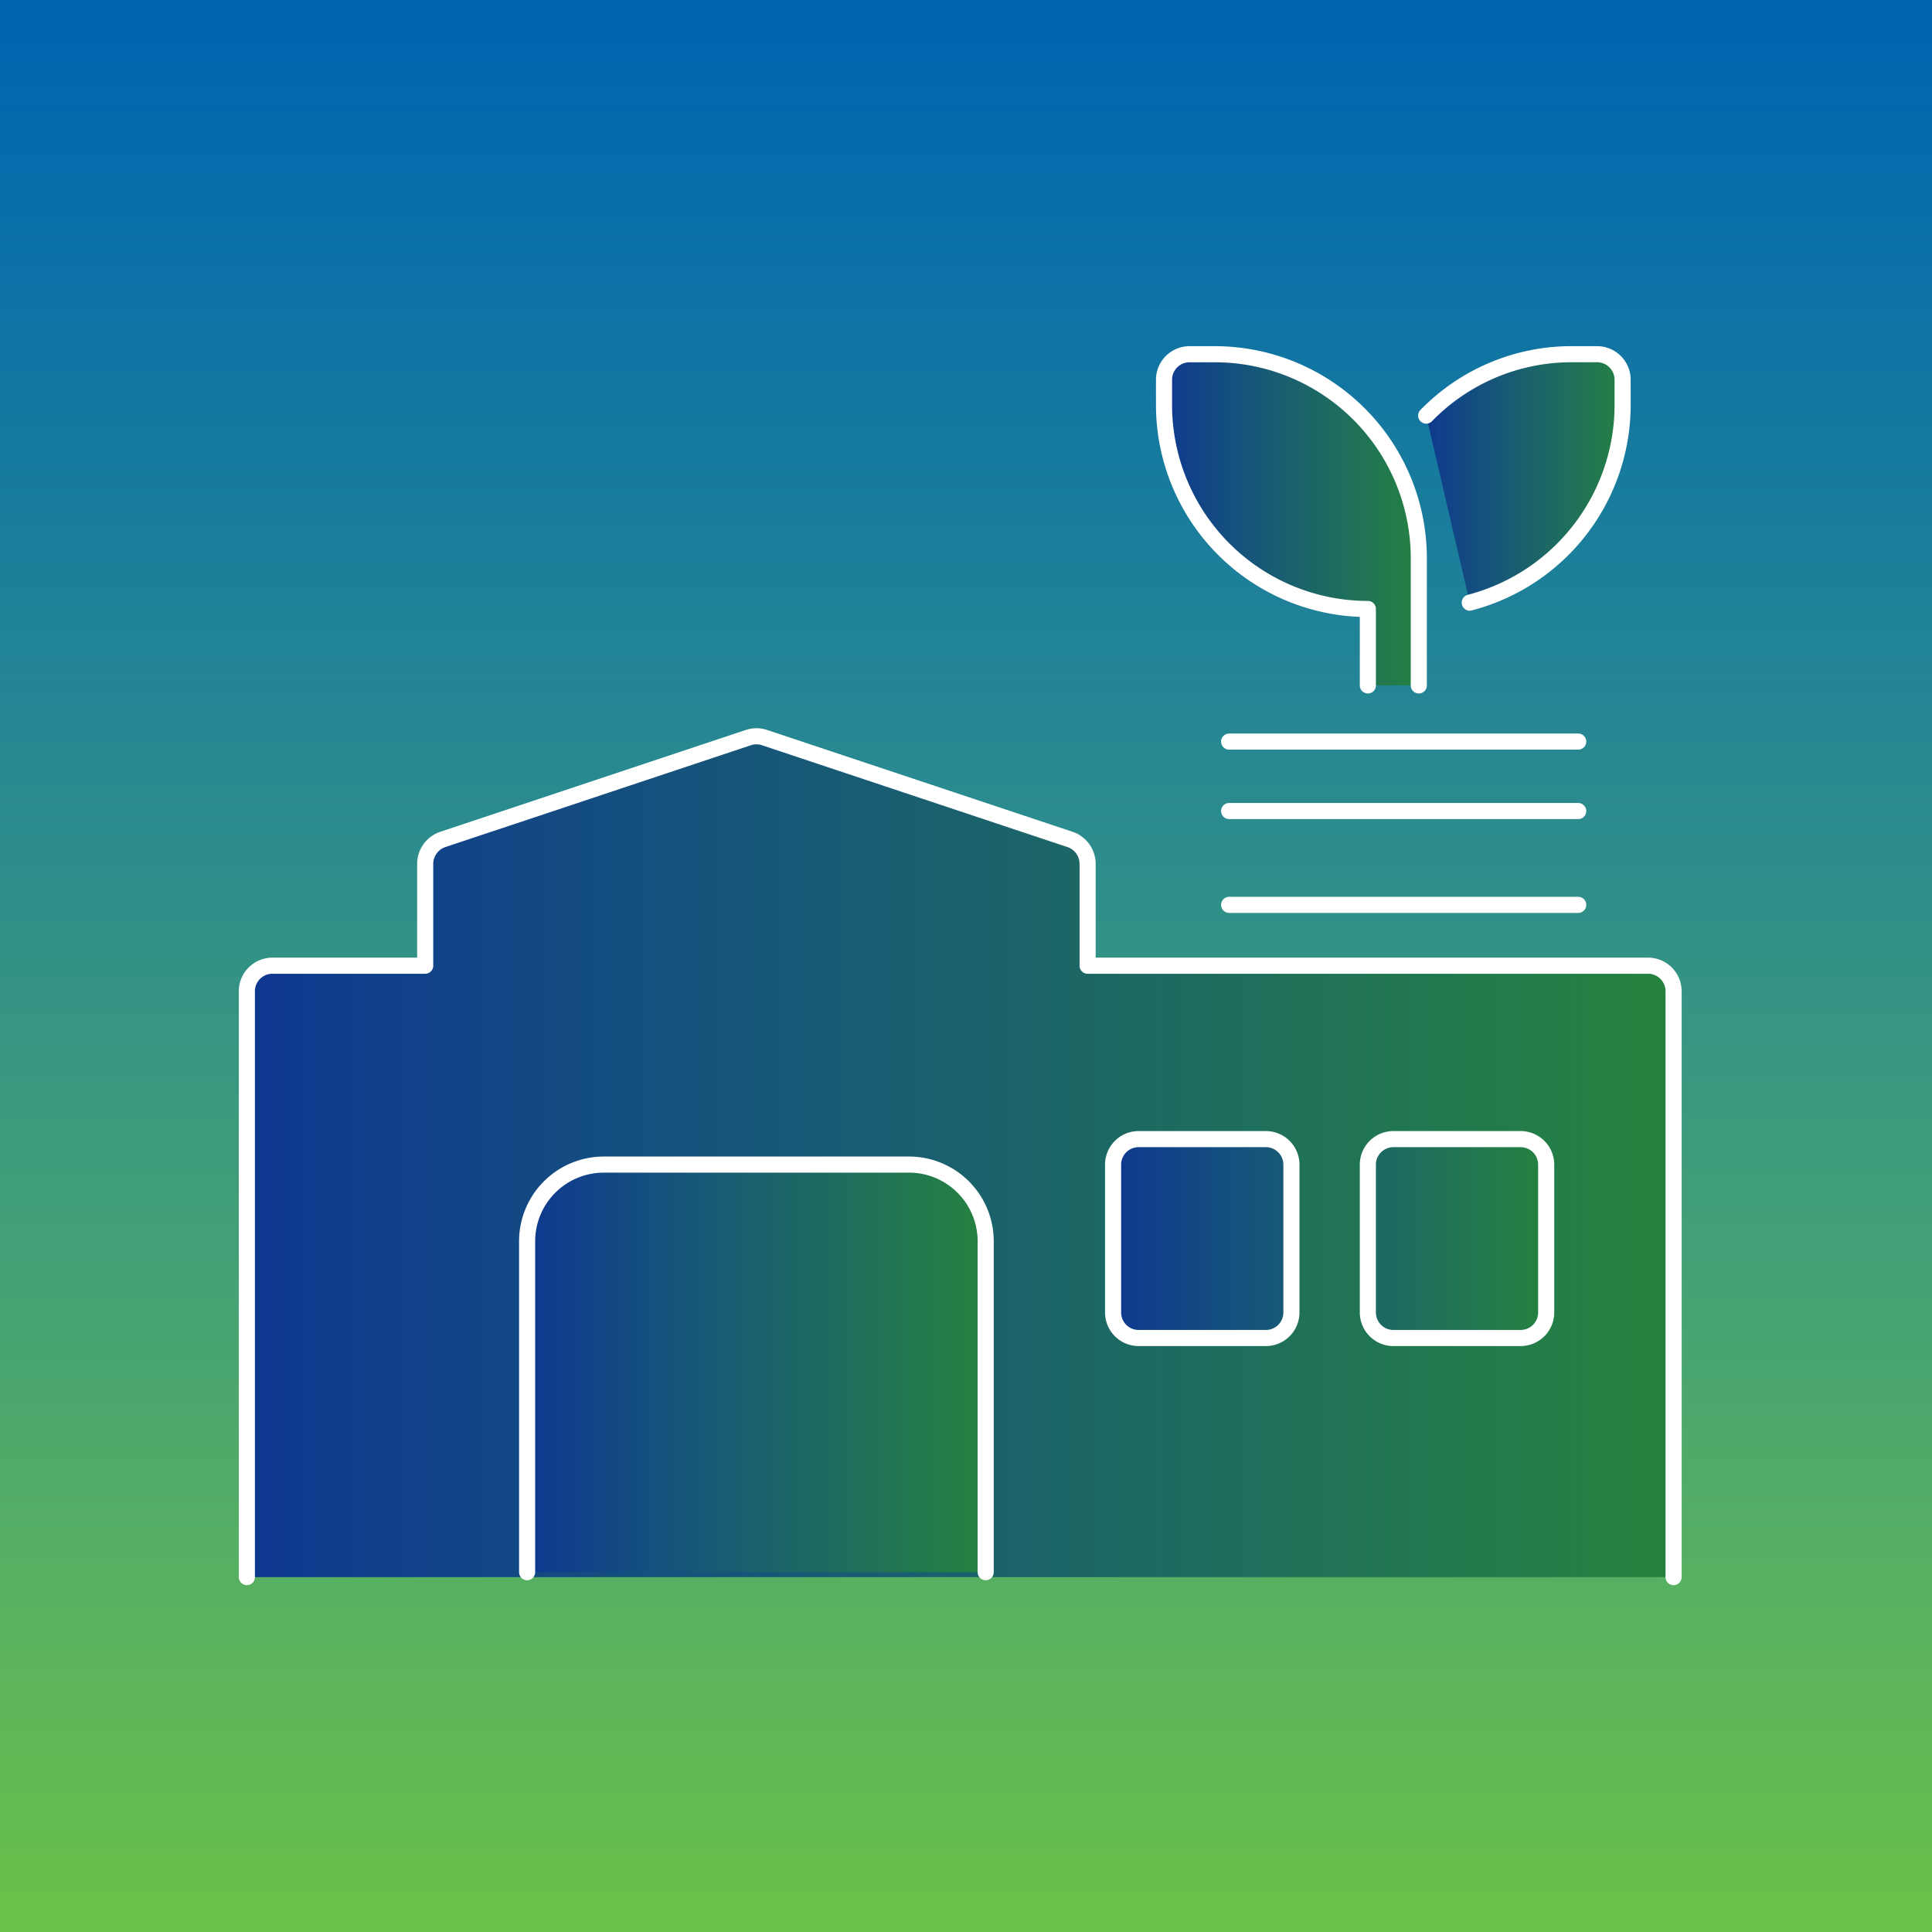 <svg xmlns="http://www.w3.org/2000/svg" xmlns:xlink="http://www.w3.org/1999/xlink" width="179.999" height="180" viewBox="0 0 179.999 180">
  <rect x="0" y="0" width="179.999" height="180" fill="#333333" stroke="none"/>
  <defs>
    <linearGradient id="linear-gradient" y1="1" x2="1" y2="1" gradientUnits="objectBoundingBox">
      <stop offset="0" stop-color="#0064b0"/>
      <stop offset="0.1" stop-color="#076daa"/>
      <stop offset="0.2" stop-color="#1276a2"/>
      <stop offset="0.3" stop-color="#1d809a"/>
      <stop offset="0.4" stop-color="#288990"/>
      <stop offset="0.5" stop-color="#339286"/>
      <stop offset="0.6" stop-color="#3e9c7b"/>
      <stop offset="0.7" stop-color="#49a570"/>
      <stop offset="0.8" stop-color="#55af63"/>
      <stop offset="0.9" stop-color="#60b856"/>
      <stop offset="1" stop-color="#6cc247"/>
    </linearGradient>
    <clipPath id="clip-path">
      <path id="Path_21696" data-name="Path 21696" d="M61.614-79.931a2.379,2.379,0,0,0-2.372,2.374h0v2.375A19.013,19.013,0,0,0,78.229-56.193h0v7.121h4.749V-60.94A19.015,19.015,0,0,0,63.987-79.931H61.614Z" transform="translate(-59.242 79.931)" fill="none"/>
    </clipPath>
    <linearGradient id="linear-gradient-2" x1="0.601" y1="0.355" x2="0.743" y2="0.355" gradientUnits="objectBoundingBox">
      <stop offset="0" stop-color="#0d3691"/>
      <stop offset="0.1" stop-color="#103f8b"/>
      <stop offset="0.2" stop-color="#124884"/>
      <stop offset="0.3" stop-color="#15517d"/>
      <stop offset="0.4" stop-color="#175975"/>
      <stop offset="0.5" stop-color="#1a616d"/>
      <stop offset="0.6" stop-color="#1c6864"/>
      <stop offset="0.7" stop-color="#1e6f5b"/>
      <stop offset="0.8" stop-color="#217651"/>
      <stop offset="0.9" stop-color="#237d47"/>
      <stop offset="1" stop-color="#26833c"/>
    </linearGradient>
    <clipPath id="clip-path-2">
      <path id="Path_21700" data-name="Path 21700" d="M86.1-79.93a18.881,18.881,0,0,0-13.555,5.72h0l4.061,17.421A19.043,19.043,0,0,0,90.848-75.183h0v-2.374a2.38,2.38,0,0,0-2.375-2.374H86.1Z" transform="translate(-72.546 79.93)" fill="none"/>
    </clipPath>
    <linearGradient id="linear-gradient-3" x1="0.738" y1="0.317" x2="0.849" y2="0.317" xlink:href="#linear-gradient-2"/>
    <clipPath id="clip-path-3">
      <path id="Path_21704" data-name="Path 21704" d="M59.4-60.415,30.922-50.921a2.407,2.407,0,0,0-1.614,2.256h0v9.494H15.067A2.381,2.381,0,0,0,12.693-36.8h0V17.8H145.616V-36.8a2.379,2.379,0,0,0-2.372-2.374H91.023v-9.494a2.406,2.406,0,0,0-1.615-2.256h0L60.925-60.415a2.412,2.412,0,0,0-.76-.123h0a2.412,2.412,0,0,0-.76.123" transform="translate(-12.693 60.538)" fill="none"/>
    </clipPath>
    <linearGradient id="linear-gradient-4" x1="0.125" y1="0.817" x2="0.875" y2="0.817" xlink:href="#linear-gradient-2"/>
    <clipPath id="clip-path-4">
      <path id="Path_21714" data-name="Path 21714" d="M82.766-40.1a2.383,2.383,0,0,0-2.375,2.374h0v13.786a2.381,2.381,0,0,0,2.375,2.372H94.634a2.379,2.379,0,0,0,2.374-2.372h0V-37.722A2.381,2.381,0,0,0,94.634-40.1H82.766Zm-23.738,0a2.381,2.381,0,0,0-2.374,2.374h0v13.786a2.379,2.379,0,0,0,2.374,2.372H70.9a2.378,2.378,0,0,0,2.372-2.372h0V-37.722A2.379,2.379,0,0,0,70.9-40.1H59.029Z" transform="translate(-56.655 40.096)" fill="none"/>
    </clipPath>
    <linearGradient id="linear-gradient-5" x1="0.574" y1="0.698" x2="0.809" y2="0.698" xlink:href="#linear-gradient-2"/>
    <clipPath id="clip-path-5">
      <path id="Path_21718" data-name="Path 21718" d="M34.037-38.8a7.14,7.14,0,0,0-7.121,7.121h0V-.828H69.641V-31.681A7.14,7.14,0,0,0,62.52-38.8H34.037Z" transform="translate(-26.916 38.802)" fill="none"/>
    </clipPath>
    <linearGradient id="linear-gradient-6" x1="0.27" y1="0.815" x2="0.518" y2="0.815" xlink:href="#linear-gradient-2"/>
  </defs>
  <g id="Group_155603" data-name="Group 155603" transform="translate(-223.001 -843)">
    <g id="Group_62362" data-name="Group 62362" transform="translate(223 843)">
      <g id="Group_62333" data-name="Group 62333" transform="translate(180 -0.001) rotate(90)">
        <path id="Path_21693" data-name="Path 21693" d="M0,180V0H180V180Z" transform="translate(0 0)" fill="url(#linear-gradient)"/>
      </g>
    </g>
    <g id="Group_62364" data-name="Group 62364" transform="translate(29.7 -0.589)">
      <g id="Group_62363" data-name="Group 62363">
        <g id="Group_62336" data-name="Group 62336" transform="translate(301.752 876.589)" clip-path="url(#clip-path)">
          <g id="Group_62335" data-name="Group 62335" transform="translate(-108.752 -32.794)">
            <path id="Path_21695" data-name="Path 21695" d="M-58.741-34.674H120.784V144.851H-58.741Z" transform="translate(58.741 34.674)" fill="url(#linear-gradient-2)"/>
          </g>
        </g>
        <g id="Group_62337" data-name="Group 62337" transform="translate(301.751 876.591)">
          <path id="Path_21697" data-name="Path 21697" d="M10.806,14.048V2.18A19.014,19.014,0,0,0-8.183-16.809h-2.374a2.38,2.38,0,0,0-2.374,2.374v2.374A19.014,19.014,0,0,0,6.059,6.927v7.121" transform="translate(12.93 16.809)" fill="none" stroke="#fff" stroke-linecap="round" stroke-linejoin="round" stroke-width="1.5"/>
        </g>
        <g id="Group_62340" data-name="Group 62340" transform="translate(326.175 876.591)" clip-path="url(#clip-path-2)">
          <g id="Group_62339" data-name="Group 62339" transform="translate(-133.175 -32.796)">
            <path id="Path_21699" data-name="Path 21699" d="M-72.188-30.956H107.337V148.57H-72.188Z" transform="translate(72.188 30.956)" fill="url(#linear-gradient-3)"/>
          </g>
        </g>
        <g id="Group_62341" data-name="Group 62341" transform="translate(326.176 876.59)">
          <path id="Path_21701" data-name="Path 21701" d="M1.848,10.536A19.045,19.045,0,0,0,16.089-7.86v-2.374a2.381,2.381,0,0,0-2.374-2.374H11.342A18.88,18.88,0,0,0-2.211-6.887" transform="translate(2.211 12.607)" fill="none" stroke="#fff" stroke-linecap="round" stroke-linejoin="round" stroke-width="1.5"/>
        </g>
        <g id="Group_62344" data-name="Group 62344" transform="translate(216.301 912.189)" clip-path="url(#clip-path-3)">
          <g id="Group_62343" data-name="Group 62343" transform="translate(-23.301 -68.394)">
            <path id="Path_21703" data-name="Path 21703" d="M-12.193-79.93H167.333V99.6H-12.193Z" transform="translate(12.193 79.93)" fill="url(#linear-gradient-4)"/>
          </g>
        </g>
        <g id="Group_62345" data-name="Group 62345" transform="translate(216.3 912.188)">
          <path id="Path_21705" data-name="Path 21705" d="M60.515,35.663V-18.931A2.381,2.381,0,0,0,58.141-21.3H5.921V-30.8a2.407,2.407,0,0,0-1.614-2.256L-24.176-42.55a2.393,2.393,0,0,0-1.52,0l-28.483,9.494A2.409,2.409,0,0,0-55.795-30.8V-21.3H-70.036a2.381,2.381,0,0,0-2.374,2.374V35.663" transform="translate(72.41 42.673)" fill="none" stroke="#fff" stroke-linecap="round" stroke-linejoin="round" stroke-width="1.5"/>
        </g>
        <g id="Group_62347" data-name="Group 62347" transform="translate(247.512 962.694)">
          <path id="Path_21707" data-name="Path 21707" d="M0,0H32.524" fill="none" stroke="#fff" stroke-linecap="round" stroke-linejoin="round" stroke-width="1.5"/>
        </g>
        <g id="Group_62348" data-name="Group 62348" transform="translate(307.816 912.68)">
          <path id="Path_21708" data-name="Path 21708" d="M0,0H32.524" fill="none" stroke="#fff" stroke-linecap="round" stroke-linejoin="round" stroke-width="1.5"/>
        </g>
        <g id="Group_62349" data-name="Group 62349" transform="translate(247.512 969.166)">
          <path id="Path_21709" data-name="Path 21709" d="M0,0H32.524" fill="none" stroke="#fff" stroke-linecap="round" stroke-linejoin="round" stroke-width="1.5"/>
        </g>
        <g id="Group_62350" data-name="Group 62350" transform="translate(307.816 919.151)">
          <path id="Path_21710" data-name="Path 21710" d="M0,0H32.524" fill="none" stroke="#fff" stroke-linecap="round" stroke-linejoin="round" stroke-width="1.5"/>
        </g>
        <g id="Group_62351" data-name="Group 62351" transform="translate(247.512 975.637)">
          <path id="Path_21711" data-name="Path 21711" d="M0,0H32.524" fill="none" stroke="#fff" stroke-linecap="round" stroke-linejoin="round" stroke-width="1.5"/>
        </g>
        <g id="Group_62352" data-name="Group 62352" transform="translate(307.816 927.892)">
          <path id="Path_21712" data-name="Path 21712" d="M0,0H32.524" fill="none" stroke="#fff" stroke-linecap="round" stroke-linejoin="round" stroke-width="1.5"/>
        </g>
        <g id="Group_62354" data-name="Group 62354" transform="translate(297.003 949.715)" clip-path="url(#clip-path-4)">
          <g id="Group_62353" data-name="Group 62353" transform="translate(-104.003 -105.92)">
            <path id="Path_21713" data-name="Path 21713" d="M-56.155-68.3H123.37V111.23H-56.155Z" transform="translate(56.155 68.295)" fill="url(#linear-gradient-5)"/>
          </g>
        </g>
        <g id="Group_62355" data-name="Group 62355" transform="translate(297.004 949.714)">
          <path id="Path_21715" data-name="Path 21715" d="M7.564,7.357A2.381,2.381,0,0,1,5.191,9.731H-6.677A2.381,2.381,0,0,1-9.051,7.357V-6.429A2.381,2.381,0,0,1-6.677-8.8H5.191A2.381,2.381,0,0,1,7.564-6.429Zm23.736,0a2.381,2.381,0,0,1-2.374,2.374H17.059a2.381,2.381,0,0,1-2.374-2.374V-6.429A2.381,2.381,0,0,1,17.059-8.8H28.927A2.381,2.381,0,0,1,31.3-6.429Z" transform="translate(9.051 8.803)" fill="none" stroke="#fff" stroke-linecap="round" stroke-linejoin="round" stroke-width="1.5"/>
        </g>
        <g id="Group_62358" data-name="Group 62358" transform="translate(242.41 952.09)" clip-path="url(#clip-path-5)">
          <g id="Group_62357" data-name="Group 62357" transform="translate(-49.41 -108.296)">
            <path id="Path_21717" data-name="Path 21717" d="M-26.416-79.679H153.109V99.846H-26.416Z" transform="translate(26.416 79.679)" fill="url(#linear-gradient-6)"/>
          </g>
        </g>
        <g id="Group_62359" data-name="Group 62359" transform="translate(242.411 952.091)">
          <path id="Path_21719" data-name="Path 21719" d="M0,17.288V-13.565a7.143,7.143,0,0,1,7.121-7.121H35.6a7.143,7.143,0,0,1,7.123,7.121V17.288" transform="translate(0 20.686)" fill="none" stroke="#fff" stroke-linecap="round" stroke-linejoin="round" stroke-width="1.5"/>
        </g>
      </g>
    </g>
  </g>
</svg>
